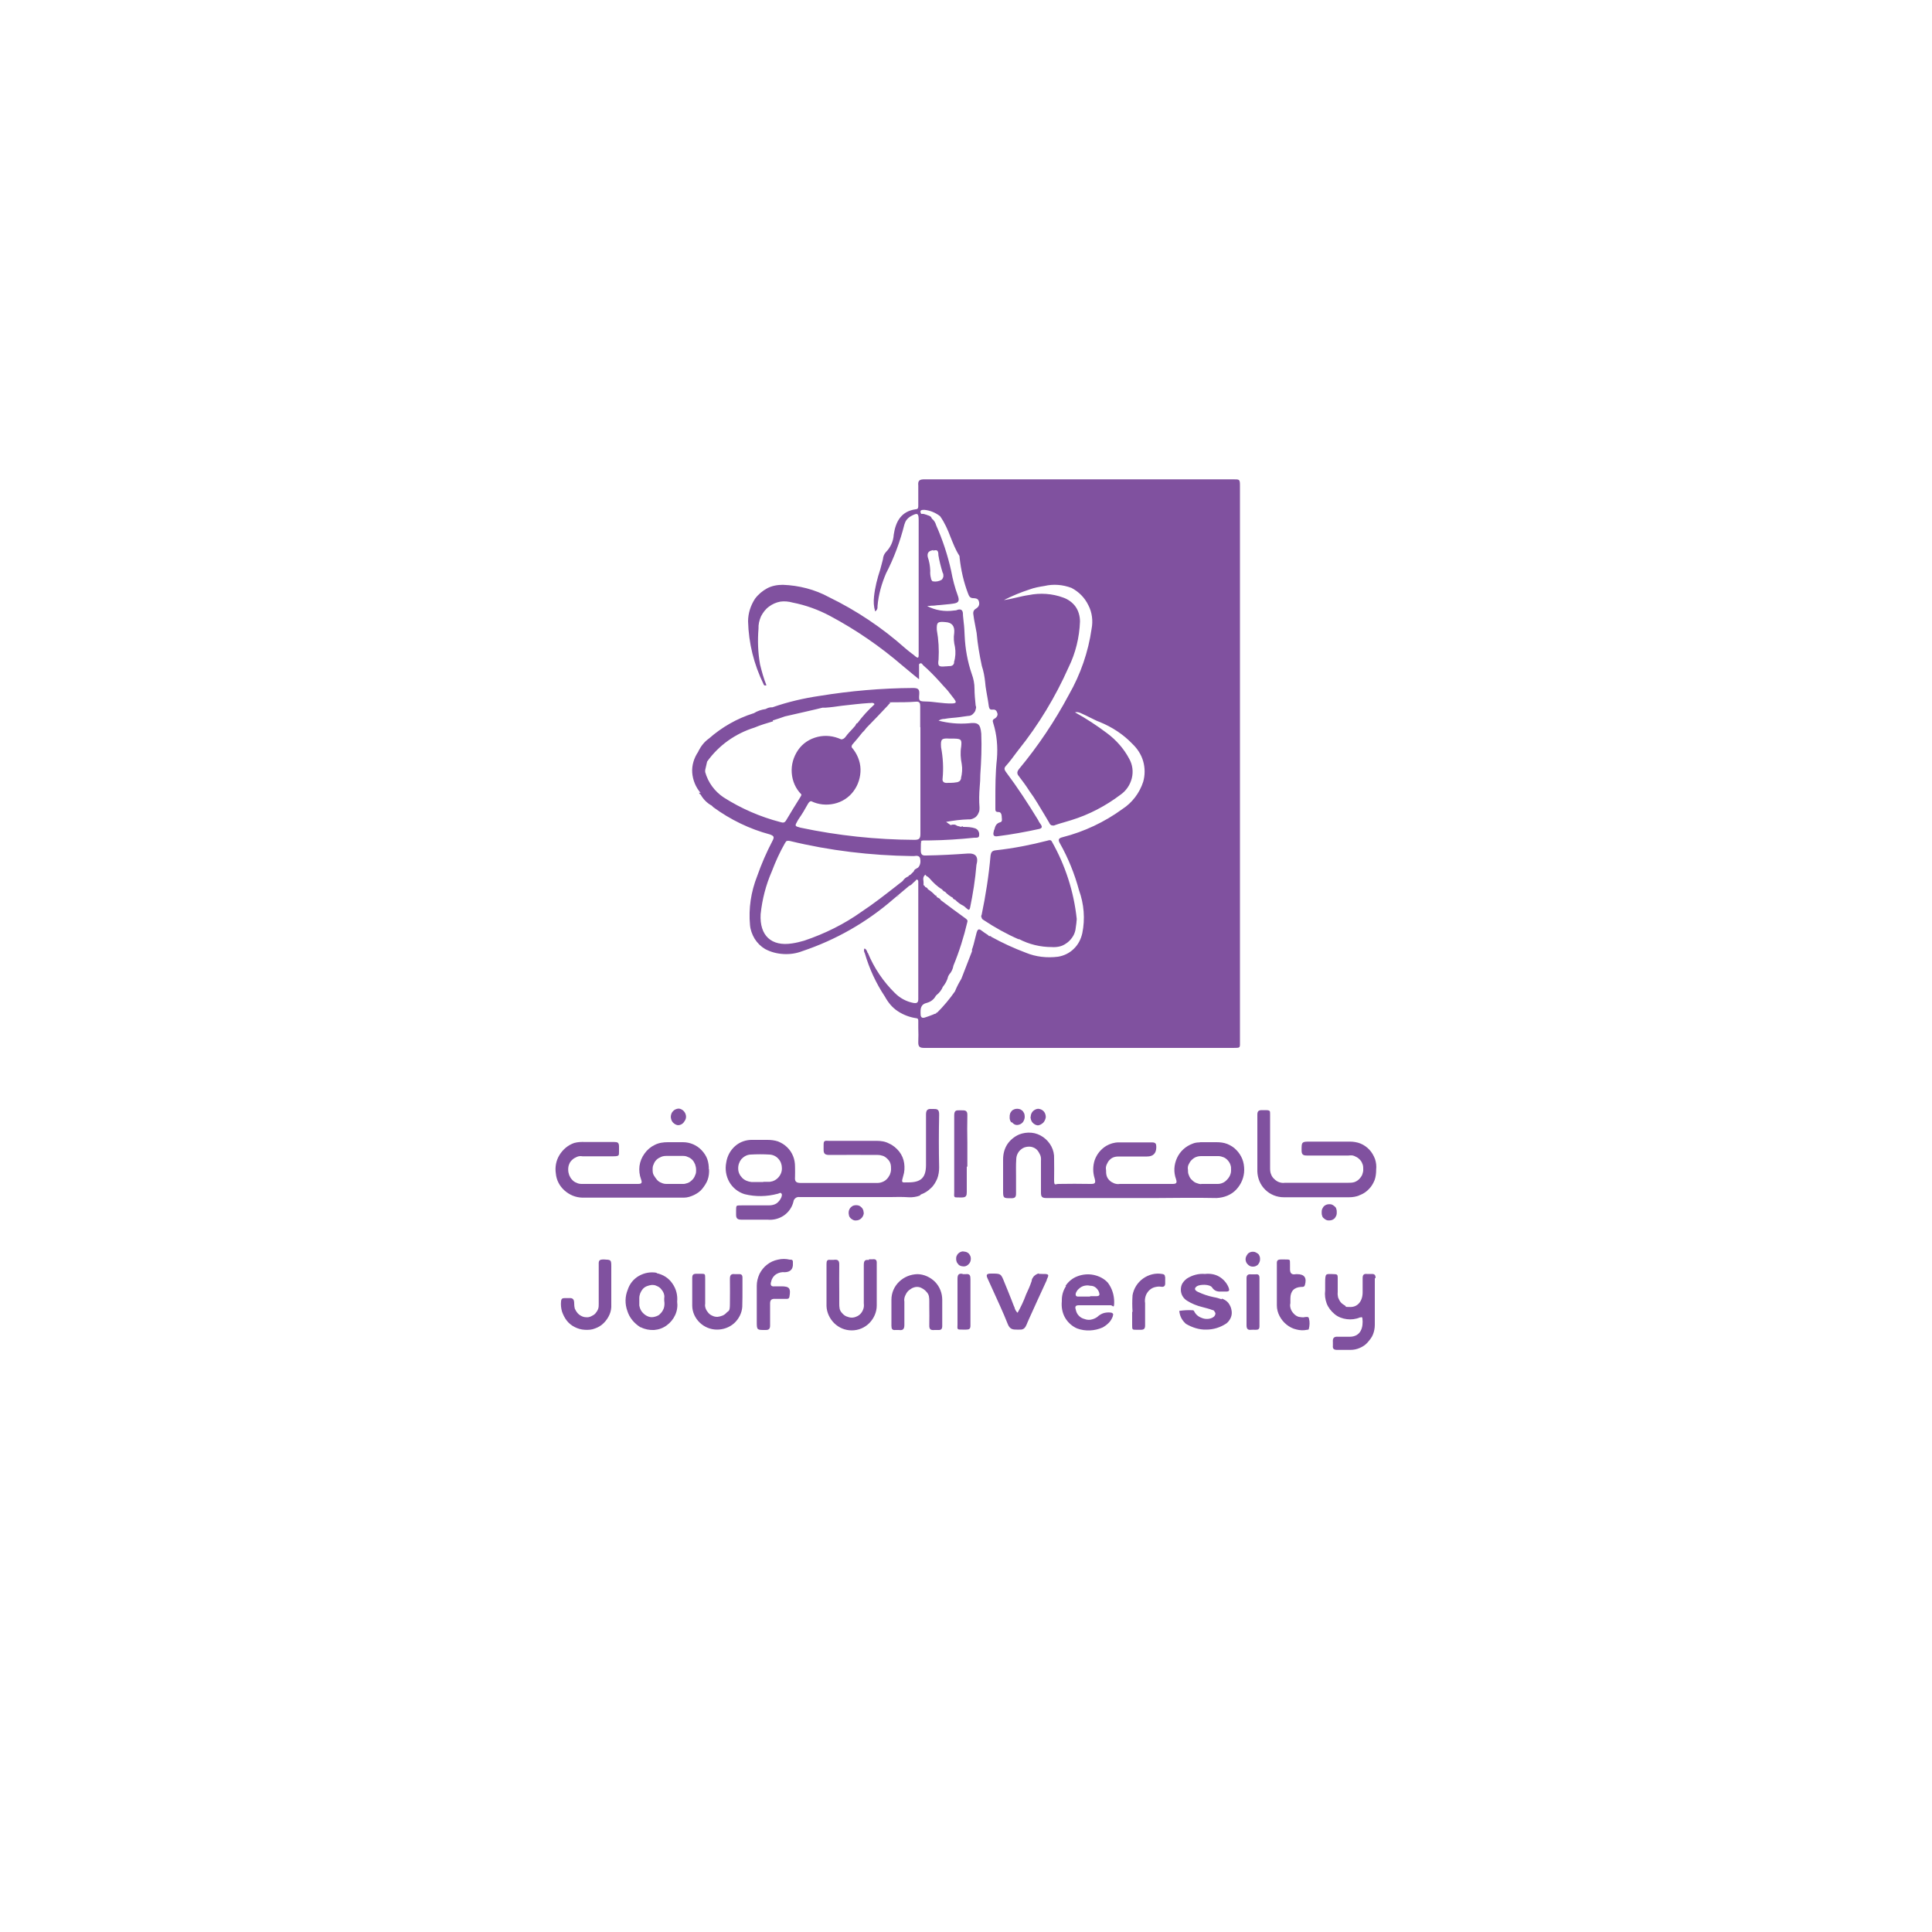 <?xml version="1.0" encoding="UTF-8"?>
<svg id="Layer_1" xmlns="http://www.w3.org/2000/svg" xmlns:xlink="http://www.w3.org/1999/xlink" version="1.1" viewBox="0 0 1000 1000">
  <!-- Generator: Adobe Illustrator 29.3.1, SVG Export Plug-In . SVG Version: 2.1.0 Build 151)  -->
  <defs>
    <style>
      .st0 {
        fill: #80519f;
        fill-rule: evenodd;
      }

      .st1 {
        fill: #ec1c24;
      }

      .st1, .st2 {
        display: none;
      }

      .st2 {
        fill: #808184;
      }
    </style>
  </defs>
  <g>
    <polygon class="st2" points="513.8 396 515.7 396 515.7 398.6 513.8 398.6 513.8 396 513.8 396"/>
    <polygon class="st2" points="509.6 396 511.5 396 511.5 398.6 509.6 398.6 509.6 396 509.6 396"/>
    <polygon class="st2" points="518 396 519.9 396 519.9 398.6 518 398.6 518 396 518 396"/>
    <polygon class="st2" points="522.2 396 524.1 396 524.1 398.6 522.2 398.6 522.2 396 522.2 396"/>
    <polygon class="st2" points="513.8 400.3 515.7 400.3 515.7 402.8 513.8 402.8 513.8 400.3 513.8 400.3"/>
    <polygon class="st2" points="509.6 400.3 511.5 400.3 511.5 402.8 509.6 402.8 509.6 400.3 509.6 400.3"/>
    <polygon class="st2" points="518 400.3 519.9 400.3 519.9 402.8 518 402.8 518 400.3 518 400.3"/>
    <polygon class="st2" points="522.2 400.3 524.1 400.3 524.1 402.8 522.2 402.8 522.2 400.3 522.2 400.3"/>
    <polygon class="st2" points="513.8 391.7 515.7 391.7 515.7 394.3 513.8 394.3 513.8 391.7 513.8 391.7"/>
    <polygon class="st1" points="509.6 387.5 511.5 387.5 511.5 394.3 509.6 394.3 509.6 387.5 509.6 387.5"/>
    <polygon class="st2" points="518 391.7 519.9 391.7 519.9 394.3 518 394.3 518 391.7 518 391.7"/>
    <polygon class="st2" points="513.8 387.5 515.7 387.5 515.7 390.1 513.8 390.1 513.8 387.5 513.8 387.5"/>
    <polygon class="st2" points="518 387.5 519.9 387.5 519.9 390.1 518 390.1 518 387.5 518 387.5"/>
    <polygon class="st1" points="513.8 382.2 515.7 382.2 515.7 385.8 513.8 385.8 513.8 382.2 513.8 382.2"/>
    <polygon class="st2" points="513.8 404.5 515.7 404.5 515.7 408.2 513.8 408.2 513.8 404.5 513.8 404.5"/>
    <polygon class="st2" points="509.6 404.5 511.5 404.5 511.5 408.7 509.6 408.7 509.6 404.5 509.6 404.5"/>
    <polygon class="st2" points="518 404.5 519.9 404.5 519.9 407.7 518 407.7 518 404.5 518 404.5"/>
    <polygon class="st1" points="505.4 396 507.3 396 507.3 409.5 505.4 409.5 505.4 396 505.4 396"/>
    <polygon class="st2" points="522.2 404.5 524.1 404.5 524.1 407.2 522.2 407.2 522.2 404.5 522.2 404.5"/>
    <path class="st1" d="M524.5,411.3c-.3.3-.6,0-.9.2,0,0,0-.2,0-.1-.3.3-.7.1-1.1-.1h0c0-.1-.2,0-.2,0h0s0-.1-.2,0v-.2h0c0,.4-.3.1-.4.2h0c-.2.1-.5,0-.8.1v-.2c0,.1,0,.2-.2.2,0-.1,0,.1-.2,0h0c0,.1,0-.1,0,.1h0c0,.1,0-.2,0-.1h0s-.2-.1-.2.1v-.2c-.4.1-.7.1-1.1.1h0c0-.1-.2,0-.2,0h0c0-.2,0,.1,0,0h-.2s0-.1-.2,0h0c0-.2,0,.1,0,0h0c0,.1-.2,0-.3.1h-.3v-.2c0,.2-.2.1,0,.3,0,0-.2-.1-.3,0v-.2h0v-.2h-.2c0,.2,0,.4-.2.4v-.2.3s0-.1-.2-.1h0q0,.1-.2,0h0c0-.1,0,0,0,0h0v.2h0c0-.1-.2,0-.2,0h0c0-.1-.3.1-.3.1,0,.1,0-.1,0-.1,0-.1-.3.2-.4,0h0c0,.1,0,0,0,0,0-.1,0,0,0,0h0c0,.1-.3.2-.4.1v.2h0v-.2c0,.1.2-.1.2,0,0-.1,0,.2,0,0,0,0,0,.1-.2,0h0c0-.1,0,0,0,0h0s0,.2,0,0h0c0-.1,0,.1,0,.1h0c0,.1,0-.1,0,.1,0-.1-.2,0-.2-.1,0,0,0,.1-.2.1h0c0-.2,0-.1,0-.1,0,0,0-.1-.2-.2v.2c0-.2-.2.1-.2,0v-.2c0-.2,0,.2-.2.1v.2c0-.1,0,.1,0-.1h0c-.2,0-.3.2-.5-.1h0c0,.2,0,0,0,.1h0c0,.1,0,.1,0-.1,0-.1,0,.3-.2.2h0c0-.1,0,0,0,0,0,0,0-.1,0-.3h0c0,.1,0,0,0,0,0,.1,0,.1,0,.1h0,0c0,.1,0,.2,0,.2,0-.1,0-.1,0-.1h0s0,.1,0,0h0s0-.1,0-.1v.2h0c0-.1,0-.1,0-.1h0c0,.2,0,.2,0,.3h0c0,0,0,0,0,0h0c0,0,0-.3,0-.1,0,0,0,.2,0,.3,0,0-.2.1-.3,0h0c-.2.1-.3.3-.5.1v-.2c0,.1-.1-.1,0,.1v.2c0,.1-.1.1-.2,0h-.1c0,.1-.1,0-.1,0,0,0,0,.2-.1.1h0s-.1.1-.2.1h-.1c0-.1,0,0,0,0l-.2-.2c-.1.3-.3.4-.5.4h0c-.1-.1,0,0,0,0v-.2c-.2,0-.2.1-.2.2s0-.1,0,0c0,0-.1,0-.1.1v-.2c-.1,0-.1.1-.1.1-.1-.1,0-.3-.1-.5h0c-.1-.1.1-.2,0-.2v.3c-.1.1,0,.3-.1.3,0-.1.1,0,0-.1s-.1.1-.1.1v.2h-.1c0,.3-.1.1-.1.2-.1-.1,0-.3-.1-.3v.3-.2c-.2-.1-.1.2-.2,0h0c0,.1-.1,0-.1,0,0,0-.1.2-.1,0,0,0-.1,0,0,.1s0-.1.1,0c-.1-.1-.1,0-.1.1h0c0-.1,0,0,0,0h0c0-.1,0,0,0,0-.1.1-.1-.2-.1-.1h0c0-.1-.1-.1-.1-.1v.3c0,.1-.1-.1-.1,0h0c0-.1-.1-.2-.2-.2v.2h-.1c0-.1,0,.1,0,.1l-.2-.2v-.2h0c0-.1-.1-.1-.1-.2h-.1c.2.3,0,.4.1.6-.1.1-.3-.4-.2-.1,0,0,.1.2.1.1-.1,0,0,.2-.1.2,0-.1-.1-.2-.1-.3,0,.1.1,0,.1,0-.1-.1-.1-.2-.1-.2,0,0-.1.1,0,.2,0,.1.1,0,.1.1-.1.1-.1-.1-.1.1h.1v.2h0c-.1-.1,0,0-.1.1h-.1c0-.2.1-.1,0-.3h-.1c0,.1,0,0,0,0,0,0-.2-.2-.2-.1h.1c0,.1-.1.3-.1.3-.1-.1-.1,0-.1-.1.1.1.2,0,.2-.1-.1-.1.1,0,0-.2-.1,0-.2-.1-.2-.2h0c0,.1.1.3.1.3-.1,0-.1.1-.1.2v-.2c-.1,0-.4.1-.4.1.1.1-.1.1.1.2.1,0,.2.1.2.2h-.1s-.1-.2-.1,0c0-.1-.1-.2-.2-.3,0,.1-.1-.1-.1,0v.3c-.3,0-.3.2-.3.2-.1,0-.2-.2-.2-.1,0,0,.2.1,0,.1h0s-.2,0-.1.2h-.1c0-.1,0,0,0,0h-.1c-.1-.1-.1,0-.1.1h.1c0,.1-.1.1-.1.2h-.1c-.1.1-.2.1-.1.1l-.2-.2h.2c.1.1.1,0,0,0h0c-.1.1-.1,0-.2-.1h0c0,.1,0-.1,0-.1h.1c-.1,0-.1-.1,0-.1.2.1,0-.2.2-.2v.3h.2c0-.1-.1-.2-.1-.3h.1s-.1-.1,0-.1l.4-.2h.1c-.1-.1.1-.1.2-.2.2,0,.2-.2.4-.1l.6-.4h0s.1.2.1.1c-.1-.1,0-.2,0-.2.1,0,.2-.1.3-.3h0c0-.1.2,0,.3,0h.1c0-.1.1-.1.1-.2h.3c.2-.3.5-.2.8-.5h0c.2-.2.6-.1.8-.3v.2c.1,0,.2-.1.1-.2.1,0,.2-.1.2,0,.1,0,.1-.1.1-.1h.4s.2.1.1-.1c.2.1.3-.2.5,0h0c.1-.1.3,0,.4-.2h0c0,.1,0,0,0,0,.2-.2.5,0,.7,0,.3-.2.7-.1,1.1-.2h0c0-.2.3.1.4-.1h0c0,0,.3.2.4,0h0c0,.1.2-.1.4,0h0c0,.2,0-.1.2.1h0c.3-.1.6-.2,1-.3.2.1,0,.4.2.2h0c0-.1,0,.2.2.1v-.2c0,.1.2.2.3.1h0c0-.1.3,0,.4-.2l2.1-.3c.7,0,1.4-.1,2.1,0,.1.1.3.2.4.1h0s0,.1,0,0h.8c0,.1,0,0,0,0h0c.7-.2,1.3.1,2,.1.2.1.4,0,.5,0,.5.2.9.4,1.5.3.3-.3.2.1,0,.2h-2.3Z"/>
    <path class="st1" d="M505.9,414c.1,0,.1-.1,0,0,.1-.1.1.1,0,0h0Z"/>
    <polygon class="st1" points="506.2 413.8 506.3 413.7 506.3 413.8 506.2 413.8 506.2 413.8"/>
    <polygon class="st1" points="512.6 412.1 512.6 412.2 512.6 412.1 512.6 412.1 512.6 412.1"/>
    <path class="st1" d="M515.6,411.9c0-.1,0,0,0,0h0Z"/>
    <polygon class="st1" points="517.1 411.5 517.1 411.5 517.1 411.4 517.1 411.5 517.1 411.5"/>
    <path class="st1" d="M418.5,386.8c.1.1.2.2.4.2.1.1.3.1.4.1.2,0,.3,0,.4-.1s.3-.1.4-.2.2-.2.2-.4c.1-.1.1-.3.1-.4,0-.3-.1-.6-.3-.8s-.5-.3-.8-.3-.6.1-.8.3-.3.5-.3.8,0,.3.1.4c0,.1,0,.2.2.4h0Z"/>
    <path class="st1" d="M421.4,386.8c.1.1.2.2.4.2.1.1.3.1.4.1.2,0,.3,0,.4-.1s.3-.1.4-.2.2-.2.2-.4c.1-.1.1-.3.1-.4,0-.3-.1-.6-.3-.8s-.5-.3-.8-.3-.6.1-.8.3-.3.5-.3.8,0,.3.1.4c0,.1,0,.2.2.4h0Z"/>
    <path class="st1" d="M387.8,397.9c-.1-.1-.2-.2-.3-.2-.1-.1-.3-.1-.4-.1-.3,0-.6.1-.8.3s-.3.5-.3.8,0,.3.1.4.1.2.2.3c.1.1.2.2.3.2.1.1.3.1.4.1.2,0,.3,0,.4-.1s.2-.1.3-.2c.1-.1.2-.2.2-.3.1-.1.1-.3.1-.4,0-.2,0-.3-.1-.4,0-.2,0-.3-.1-.4h0Z"/>
    <path class="st1" d="M390.9,397.9c-.1-.1-.2-.2-.3-.2-.1-.1-.3-.1-.4-.1-.3,0-.6.1-.8.3s-.3.5-.3.8,0,.3.1.4.1.2.2.3c.1.1.2.2.3.2.1.1.3.1.4.1.2,0,.3,0,.4-.1s.2-.1.3-.2c.1-.1.2-.2.2-.3.1-.1.1-.3.1-.4,0-.2,0-.3-.1-.4,0-.2,0-.3-.1-.4h0Z"/>
    <path class="st1" d="M414.4,391.7c-.2.3-.4.6-.7.9-.3.3-.6.5-1,.7s-.8.4-1.3.5c-.2-.3-.4-.6-.6-.9-.3-.3-.6-.6-.9-1-.3-.3-.7-.6-1-.9s-.7-.6-1-.8c.5-.1,1-.1,1.6-.2.6,0,1.2-.1,1.8-.1h1.1c.4,0,.7.1,1,.1.3.1.6.1.8.2.2.1.3.1.4.2,0,.6,0,.9-.2,1.3h0ZM400.8,394.3c-.2.3-.4.6-.7.8-.3.2-.6.4-1,.6-.4.1-.8.2-1.2.2s-.8-.1-1.2-.2c-.4-.1-.7-.3-1-.6-.3-.2-.5-.5-.6-.8-.2-.3-.2-.7-.2-1s.1-.7.2-1c.2-.3.4-.6.7-.8.3-.2.6-.4,1-.6.4-.1.8-.2,1.2-.2s.8.1,1.2.2c.4.1.7.3,1,.6.3.2.5.5.7.8s.2.7.2,1-.1.7-.3,1h0ZM430.8,383.4v10.5h-2.7v-10.5h-2.3v10.5h-3.6v-5.3h-2.3v5.3h-4.2c.6-.5.6-.7.9-1.3.3-.6.5-1.4.5-2.2s-.2-.9-.5-1.2c-.3-.3-.7-.6-1.2-.8-.5-.2-1.1-.3-1.8-.4-.7-.1-1.4-.1-2.1-.1s-1.1,0-1.7.1c-.6,0-1.1.1-1.7.2-.5.1-1,.2-1.5.3-.4.1-.8.2-1.1.3v2c.1.1.3.2.5.4.2.2.4.3.7.5.2.2.5.4.7.6.3.2.5.4.8.7.2.2.1,0,.3.3l.6.6h-6c0-.2,0-.3.1-.5v-.5c0-.7-.1-.9-.4-1.4-.3-.6-.6-1.1-1.1-1.5s-1-.8-1.6-1-1.3-.4-2-.4-1.4.1-2,.4c-.6.2-1.2.6-1.6,1-.5.4-.8.9-1.1,1.5-.3.6-.4,1.2-.4,1.8v.6h-3.2v-5.3h-2.3v5.3h-3.1c.1-.5.1-.6.1-1.1v-3.8h-2.3v3.2c0,.5,0,.9-.1,1.3,0,.4-.1.8-.3,1.3-.1.5-.3.9-.6,1.3-.2.4-.5.7-.8,1s-.7.5-1.1.7-.9.2-1.4.2-.5,0-.7-.1c-.2,0-.5-.1-.8-.2v1.8c.3.1.6.2,1,.3.4.1.7.1,1,.1.7,0,1.4-.1,2.1-.4.6-.3,1.2-.6,1.7-1.1s.6-.7.9-1c.3-.4.5-.8.7-1.2h10.1c.5.6,1.1,1,1.8,1.3.7.3,1.4.5,2.3.5s1.6-.2,2.3-.5c.7-.3,1.3-.8,1.8-1.3h30.1c.3,0,.5-.1.7-.3.2-.2.3-.4.3-.7v-11.8h-2.4,0Z"/>
    <path class="st1" d="M454.4,397.9c-.1-.1-.2-.2-.4-.2-.1-.1-.3-.1-.4-.1-.3,0-.6.1-.8.3s-.3.5-.3.8,0,.3.1.4.1.3.2.4.2.2.4.2c.1.1.3.1.4.1.2,0,.3,0,.4-.1s.3-.1.4-.2.2-.2.2-.4c.1-.1.1-.3.1-.4,0-.2,0-.3-.1-.4,0-.2-.1-.3-.2-.4h0Z"/>
    <path class="st1" d="M457.5,397.9c-.1-.1-.2-.2-.4-.2-.1-.1-.3-.1-.4-.1-.3,0-.6.1-.8.3s-.3.5-.3.8,0,.3.1.4.1.3.2.4.2.2.4.2c.1.1.3.1.4.1.2,0,.3,0,.4-.1s.3-.1.4-.2.2-.2.2-.4c.1-.1.1-.3.1-.4,0-.2,0-.3-.1-.4,0-.2-.1-.3-.2-.4h0Z"/>
    <path class="st1" d="M441.3,393.9c.3-2.6,1.6-3.6,3.8-3.7.5,0,.9.1,1.3.3.4.2.8.4,1.2.8.3.3.6.8.9,1.3.2.5.4.7.5,1.4h-7.7,0ZM491.5,383.4v10.5h-3.4c-.1-.6-.2-1.1-.4-1.6-.2-.5-.5-.9-.8-1.3s-.7-.8-1.2-1.1c-.5-.3-.9-.6-1.5-.8-.5-.2-1.1-.4-1.7-.5s-1.2-.2-1.8-.3h-1.9c-.6.1-1.2.2-1.8.3v2.3c.7-.2,1.2-.3,1.8-.4s1.2-.1,1.8,0c.6,0,1.2.1,1.8.3.6.1,1.2.4,1.7.7.5.3.9.7,1.3,1.1s.5.4.6,1.2h-12.3c0-.3-.1-.6-.2-1s-.2-.8-.4-1.2c-.2-.4-.4-.8-.8-1.2-.3-.4-.7-.7-1.2-1s-1.1-.5-1.8-.7c-.7-.2-1.5-.3-2.5-.3h-4.1c.3-.5.7-.9,1.1-1.2.6-.5,1.3-.7,2-1,.5-.1,1-.3,1.4-.3.5-.1,1-.1,1.4-.2.5,0,.9-.1,1.3-.1h1.1v-2.3h-1.2c-.4,0-.9,0-1.4.1-.5,0-1,.1-1.6.2-.5.1-1.1.2-1.6.4-.5.2-1.1.4-1.6.7-.5.3-1,.6-1.5,1s-.9.8-1.3,1.3-.8,1-1,1.7c-.1.5-.1.8-.1,1s.1.4.2.5c.1.2.3.3.5.4s.4.1.7.1h5.6c.7,0,1.2.1,1.7.2s.7.3,1.1.5.7.4.9.6c.2.2.4.5.6.7.1.3.3.5.3.8.1.3,0,.1.1.3h-15.3v-5.3h-2.1v5.3h-3.1c-.1-1-.3-1.5-.7-2.3-.4-.8-.8-1.4-1.4-1.9-.5-.5-1.2-.9-1.8-1.2-.7-.3-1.4-.4-2-.4s-1.4.1-2.1.4-1.3.7-1.9,1.2c-.6.6-1,1.2-1.4,2.1-.4.8-.6,1.6-.6,2.7-.4.2-.7.4-.9.6-.3.2-.7.7-.9,1-.2.3-.3.6-.4.9s-.1.7-.1,1.1c0,.6.1,1.3.4,2s.6,1.3,1.2,1.9l1.6-1.2c-.4-.4-.6-.9-.8-1.4-.2-.5-.3-.9-.3-1.4s0-.5.1-.7.2-.4.4-.6c.2-.2.4-.3.7-.4.3-.1.6-.2,1.1-.2h51.7c.3,0,.5-.1.7-.3.2-.2.3-.4.3-.7v-11.8h-2.3v.2h0Z"/>
    <polygon class="st1" points="498.3 383.4 498.3 396.2 496 396.2 496 383.4 498.3 383.4 498.3 383.4"/>
    <polygon class="st2" points="380.2 409 376.4 409 376.4 404 380.2 404 380.2 405 378 405 378 405.9 380.1 405.9 380.1 406.9 378 406.9 378 408 380.2 408 380.2 409"/>
    <polygon class="st2" points="385.1 409 381.2 409 381.2 404 382.8 404 382.8 407.8 385.1 407.8 385.1 409"/>
    <polygon class="st2" points="393.5 409 392 409 392 407.1 389.7 407.1 389.7 409 388.2 409 388.2 404 389.7 404 389.7 405.8 392 405.8 392 404 393.5 404 393.5 409"/>
    <path class="st2" d="M397.9,407.1l-.7-1.8-.7,1.8h1.4ZM400.3,409h-1.6l-.4-1h-2.2l-.4,1h-1.6l2.2-5h1.7l2.3,5h0Z"/>
    <polygon class="st2" points="406.2 409 404.4 409 402.4 406.7 402.4 409 400.9 409 400.9 404 402.4 404 402.4 406.2 404.3 404 405.9 404 404 406.4 406.2 409"/>
    <polygon class="st2" points="410.7 409 406.9 409 406.9 404 410.6 404 410.6 405 408.4 405 408.4 405.9 410.5 405.9 410.5 406.9 408.4 406.9 408.4 408 410.7 408 410.7 409"/>
    <polygon class="st2" points="415.5 409 411.7 409 411.7 404 415.4 404 415.4 405 413.2 405 413.2 405.9 415.3 405.9 415.3 406.9 413.2 406.9 413.2 408 415.5 408 415.5 409"/>
    <polygon class="st2" points="422.3 409 420.8 409 420.8 406.1 419.5 407.8 419.3 407.8 418 406.1 418 409 416.5 409 416.5 404 417.9 404 419.4 405.9 421 404 422.3 404 422.3 409"/>
    <polygon class="st2" points="425.8 404 428.5 404 428.5 404.6 426.5 404.6 426.5 406 428.5 406 428.5 406.7 426.5 406.7 426.5 409 425.8 409 425.8 404"/>
    <path class="st2" d="M431.7,404.6c-.6,0-1.1.2-1.4.5s-.6.8-.6,1.4.2,1,.6,1.4.8.5,1.4.5,1-.2,1.4-.6.6-.8.6-1.4-.2-1-.6-1.4c-.3-.2-.8-.4-1.4-.4h0ZM431.7,403.9c.8,0,1.4.2,2,.7.5.5.8,1.1.8,1.9s-.3,1.4-.8,1.9-1.2.7-2,.7-1.4-.2-1.9-.7-.8-1.1-.8-1.8.3-1.4.8-1.9c.5-.6,1.1-.8,1.9-.8h0Z"/>
    <path class="st2" d="M436.3,404.6h-.2v1.6h.3c.4,0,.6,0,.8-.1l.3-.3c.1-.1.1-.3.1-.4,0-.2,0-.3-.1-.4s-.2-.2-.4-.3c-.2-.1-.4-.1-.8-.1h0ZM435.4,409v-5h1.3c.5,0,.9.1,1.2.4.3.3.5.6.5,1s-.1.6-.2.8c-.1.2-.4.4-.6.5.2.1.3.3.5.4.2.2.4.5.7,1,.2.3.3.5.4.6l.3.4h-.9l-.2-.3h0c0-.1-.1-.3-.1-.3l-.2-.4-.2-.4c-.1-.2-.3-.4-.4-.5l-.3-.3c-.1-.1-.3-.1-.5-.1h-.2v2.2h-1.1,0Z"/>
    <path class="st2" d="M446.3,407.9v.8c-.5.3-1.1.4-1.8.4s-1-.1-1.4-.3c-.4-.2-.7-.5-.9-.9-.2-.4-.3-.8-.3-1.3s.3-1.4.8-1.9,1.2-.8,1.9-.8,1.1.1,1.8.4v.8c-.6-.3-1.2-.5-1.7-.5s-1.1.2-1.4.5-.6.8-.6,1.4.2,1,.6,1.4.9.5,1.4.5,1-.2,1.6-.5h0Z"/>
    <path class="st2" d="M449.7,404.6c-.6,0-1.1.2-1.4.5s-.6.8-.6,1.4.2,1,.6,1.4.8.5,1.4.5,1-.2,1.4-.6.6-.8.6-1.4-.2-1-.6-1.4c-.4-.2-.9-.4-1.4-.4h0ZM449.7,403.9c.8,0,1.4.2,2,.7.5.5.8,1.1.8,1.9s-.3,1.4-.8,1.9-1.2.7-2,.7-1.4-.2-1.9-.7-.8-1.1-.8-1.8.3-1.4.8-1.9c.4-.6,1.1-.8,1.9-.8h0Z"/>
    <polygon class="st2" points="457.3 404 458 404 458 409 457.4 409 454 405.1 454 409 453.3 409 453.3 404 453.9 404 457.3 407.9 457.3 404"/>
    <path class="st2" d="M460.3,406.9l-.6-.3c-.3-.2-.6-.4-.7-.6s-.2-.4-.2-.7.1-.7.4-1c.3-.2.6-.4,1.1-.4s.8.1,1.2.4v.8c-.4-.4-.8-.5-1.2-.5s-.4.1-.6.2-.2.2-.2.4.1.3.2.4.3.3.5.4l.6.3c.6.4.9.8.9,1.4s-.1.7-.4,1-.6.4-1.1.4-1-.2-1.4-.5v-.9c.4.5.8.7,1.4.7s.4-.1.6-.2.2-.3.2-.5-.2-.5-.7-.8h0Z"/>
    <polygon class="st2" points="462.1 404 466.3 404 466.3 404.6 464.5 404.6 464.5 409 463.8 409 463.8 404.6 462.1 404.6 462.1 404"/>
    <path class="st2" d="M467.9,404.6h-.2v1.6h.3c.4,0,.6,0,.8-.1l.3-.3c.1-.1.1-.3.1-.4,0-.2,0-.3-.1-.4s-.2-.2-.4-.3-.4-.1-.8-.1h0ZM467,409v-5h1.3c.5,0,.9.1,1.2.4.3.3.5.6.5,1s-.1.6-.2.8c-.1.2-.4.4-.6.5.2.1.3.3.5.4.2.2.4.5.7,1,.2.3.3.5.4.6l.3.4h-1.1l-.2-.3h0c0-.1-.1-.3-.1-.3l-.2-.4-.2-.4c-.1-.2-.3-.4-.4-.5l-.3-.3c-.1-.1-.3-.1-.5-.1h-.2v2.2h-.9,0Z"/>
    <path class="st2" d="M474.8,404h.7v2.9c0,.4,0,.7-.1.9-.1.2-.1.4-.2.5s-.2.2-.3.4c-.4.3-.9.5-1.6.5s-1.2-.2-1.6-.5c-.1-.1-.2-.2-.3-.4-.1-.1-.2-.3-.2-.5-.1-.2-.1-.5-.1-.9v-2.9h.7v2.9c0,.5.1.8.2,1s.3.3.5.4.5.2.8.2.8-.1,1.1-.3c.1-.1.2-.3.3-.4.1-.2.1-.4.1-.8v-3h0Z"/>
    <path class="st2" d="M480.9,407.9v.8c-.5.3-1.1.4-1.8.4s-1-.1-1.4-.3c-.4-.2-.7-.5-.9-.9-.2-.4-.3-.8-.3-1.3s.3-1.4.8-1.9,1.2-.8,1.9-.8,1.1.1,1.8.4v.8c-.6-.3-1.2-.5-1.7-.5s-1.1.2-1.4.5-.6.8-.6,1.4.2,1,.6,1.4.9.5,1.4.5,1-.2,1.6-.5h0Z"/>
    <polygon class="st2" points="481.3 404 485.6 404 485.6 404.6 483.8 404.6 483.8 409 483.1 409 483.1 404.6 481.3 404.6 481.3 404"/>
    <polygon class="st2" points="486.3 404 487 404 487 409 486.3 409 486.3 404"/>
    <path class="st2" d="M490.6,404.6c-.6,0-1.1.2-1.4.5s-.6.8-.6,1.4.2,1,.6,1.4.8.5,1.4.5,1-.2,1.4-.6.6-.8.6-1.4-.2-1-.6-1.4c-.3-.2-.8-.4-1.4-.4h0ZM490.6,403.9c.8,0,1.4.2,2,.7.5.5.8,1.1.8,1.9s-.3,1.4-.8,1.9-1.2.7-2,.7-1.4-.2-1.9-.7-.8-1.1-.8-1.8.3-1.4.8-1.9c.5-.6,1.1-.8,1.9-.8h0Z"/>
    <polygon class="st2" points="498.3 404 499 404 499 409 498.3 409 494.9 405.1 494.9 409 494.3 409 494.3 404 494.8 404 498.3 407.9 498.3 404"/>
  </g>
  <g id="Logo">
    <path id="Union" class="st0" d="M533.4,578c0,1,.3,2.2,1,3s1.7,1.4,2.8,1.5c1-.1,1.9-.6,2.8-1.4.7-.8,1.1-1.7,1.3-2.8,0-1.1-.3-2.2-1-3s-1.7-1.3-2.9-1.4c-1,0-2.1.6-2.8,1.3-.7.8-1.1,1.7-1.1,2.8h0ZM353.8,581.1c-.8.8-1.7,1.3-2.9,1.3-1-.1-1.9-.7-2.6-1.4-.7-.8-1-1.7-1.1-2.8,0-1,.3-2.2,1.1-3,.7-.8,1.7-1.3,2.9-1.4,1,0,2.1.6,2.8,1.4.7.8,1.1,1.8,1.1,2.9s-.6,2.1-1.3,2.9h0ZM476.2,618.8c-1.8.7-3.9,1-5.8.9-3.1-.2-6.3-.2-9.4-.1h-47.1c-.7-.1-1.5,0-2.1.5s-1,1-1.1,1.8c-.7,3-2.5,5.5-4.9,7.2-2.5,1.7-5.5,2.5-8.5,2.2h-13.5c-1.9,0-2.8-.5-2.8-2.5v-2.2c0-1.3,0-1.9.3-2.4.3-.3,1.1-.3,2.9-.3h13.8c1.4,0,2.8-.3,3.9-1,1.1-.8,1.9-1.8,2.5-3.1.2-.7.6-1.5,0-2.1s-.8-.1-1.3,0c-.2,0-.3.2-.6.2-5.6,1.5-11.5,1.6-17.1.2-3.3-1-6.2-3.3-7.9-6.3s-2.3-6.6-1.6-10.1c.5-3.3,2.1-6.3,4.6-8.5s5.7-3.3,9.1-3.2h7.6c1.8,0,3.7.2,5.5.8,1.7.7,3.3,1.6,4.7,3,1.4,1.3,2.4,2.9,3.1,4.6s1,3.6,1,5.4c.1,1.8,0,3.6,0,5.4-.2,2.3.5,3.1,3,3.1h39.4c.9,0,1.8-.1,2.8-.5s1.6-.8,2.3-1.5c.7-.7,1.1-1.4,1.6-2.3.3-.8.6-1.7.6-2.8s0-1.9-.3-2.9-.8-1.7-1.5-2.4c-.7-.7-1.5-1.3-2.3-1.6-.9-.3-1.8-.5-2.8-.5-8.3,0-16.6-.1-24.9,0-2.3,0-3.2-.5-3.1-3v-1.6c0-1.5,0-2.2.5-2.5.3-.3,1-.3,2.3-.2h24.6c2.3,0,4.5.3,6.5,1.4,2.1.9,3.8,2.4,5.2,4.1,1.4,1.8,2.3,3.9,2.6,6.1s.2,4.5-.5,6.6c-1,3.4-.8,3.4,1.5,3.3h1.1c6.6,0,9.2-2.4,9.2-9.1v-4.6h0v-21.3c0-2.1.5-3.2,2.9-3h1c1.6,0,3,0,2.9,3-.2,9.2-.2,18.2,0,27.3,0,1.9-.3,4-1,5.8-.8,1.8-1.8,3.6-3.3,4.9-1.4,1.4-3.1,2.5-5,3.2l-.5.3ZM395.1,611.7h3.4c1.7-.2,3.3-1,4.5-2.4s1.8-3.1,1.7-4.8c0-1.7-.6-3.4-1.8-4.7-1.1-1.3-2.8-2.1-4.5-2.2-3.3-.2-6.6-.2-10,0-1.8.1-3.4,1-4.7,2.4-1.1,1.4-1.7,3.2-1.6,5,0,1.7.8,3.4,2.1,4.7,1.3,1.3,3,1.9,4.7,2.1h6.2ZM621,591.2h8.6c1.9,0,3.8.2,5.6.9,1.7.7,3.4,1.7,4.7,3.1,1.4,1.4,2.4,3,3.1,4.7s1,3.7,1,5.6c0,3.8-1.5,7.4-4.1,10.2-2.6,2.8-6.3,4.2-10.2,4.4-10.2-.2-20.5-.1-30.7,0h-57.4c-2.3,0-2.8-.7-2.8-2.8v-13.5h0v-3c.1-1.1,0-2.4-.6-3.4-.5-1-1.1-2.1-2.1-2.8-1-.7-2.2-1.1-3.3-1.1s-2.4.2-3.4.8-1.9,1.4-2.5,2.5c-.6,1-.9,2.2-.9,3.4-.2,2.8-.1,5.5-.1,8.4h0v4.5h0v4.7c0,1.7-.5,2.4-2.3,2.4h-.2c-2.1,0-3.1,0-3.6-.5-.6-.5-.6-1.5-.6-3.6v-15.9c0-2.8.6-5.4,2.1-7.8,1.5-2.3,3.7-4.1,6.2-5.2,2.1-.8,4.2-1.1,6.4-.9s4.2,1,6.1,2.3c1.8,1.3,3.2,2.9,4.2,4.8,1,1.9,1.5,4.1,1.4,6.3.1,3.6,0,7.2,0,10.8s.5,2.3,2.3,2.3c5.5-.1,11-.1,16.5,0,2.2,0,2.9-.2,2.2-2.8-1-3.1-1-6.4,0-9.5,1.1-3.1,3.2-5.7,6-7.4,1.9-1.1,4.1-1.8,6.4-1.8h17.3c1.9,0,2.2.8,2.2,2.4h0q0,4.9-4.8,4.9h-14.1c-.9,0-1.9,0-2.9.3s-1.7.8-2.4,1.5c-.7.7-1.1,1.5-1.5,2.4s-.5,1.8-.3,2.9c0,.9,0,1.9.3,2.9s.8,1.7,1.5,2.4,1.5,1.1,2.4,1.5c.9.3,1.8.5,2.9.3h27.3c2.1,0,2.4-.6,1.8-2.5-1.3-3.6-1.1-7.4.5-10.9s4.5-6.1,8-7.4c1.1-.5,2.4-.7,3.7-.7h.2ZM621.7,612.8h8.6c1.8,0,3.6-.8,4.8-2.2,1.3-1.3,2.1-3,2.1-4.8s0-1.8-.3-2.8-.8-1.7-1.4-2.4-1.4-1.3-2.2-1.6c-.8-.3-1.7-.6-2.6-.6h-8.9c-.9,0-1.8.1-2.8.5-.8.3-1.6.9-2.3,1.6s-1.1,1.5-1.5,2.3-.5,1.8-.3,2.8c0,.9,0,1.8.5,2.8.3.9.8,1.7,1.5,2.3.7.7,1.4,1.3,2.3,1.6.8.3,1.7.6,2.6.6h0ZM366.9,605.3c0-1.8-.2-3.6-.8-5.3s-1.6-3.2-2.9-4.6-2.8-2.4-4.4-3.1c-1.6-.7-3.4-1.1-5.3-1.1h-7.8c-2.3,0-4.7.3-6.8,1.4-2.1,1-3.9,2.5-5.3,4.5-1.4,1.9-2.3,4.1-2.6,6.4s0,4.7.8,6.9c.7,1.9.3,2.4-1.6,2.4h-29c-.9,0-1.9-.1-2.8-.6-.9-.3-1.7-.9-2.3-1.6-.7-.7-1.1-1.5-1.5-2.4-.3-.9-.5-1.8-.5-2.8s.1-1.9.5-2.8c.3-.9.9-1.7,1.6-2.3.7-.7,1.5-1.1,2.4-1.5s1.8-.5,2.9-.3h13.8c1.5,0,.7,0,1,0h0c2.3,0,3.3,0,3.8-.5.3-.3.3-.9.3-2.1h0v-2.4c0-2.1-.7-2.4-2.5-2.4h-15.1c-1.8-.1-3.8,0-5.6.5-3.2,1.1-5.8,3.3-7.6,6.2s-2.4,6.3-1.9,9.6c.3,3.4,1.9,6.5,4.5,8.8s5.7,3.6,9.2,3.7h52.6c1.8,0,3.6-.6,5.3-1.4,1.6-.8,3.1-1.8,4.2-3.2,1.1-1.4,2.2-3,2.8-4.7s.8-3.6.7-5.4h-.1ZM353.2,612.8h-8.1c-.9,0-1.8-.1-2.8-.6-.9-.3-1.7-.9-2.3-1.6s-1.1-1.5-1.6-2.3-.6-1.8-.6-2.8,0-1.9.5-2.8c.3-.9.8-1.7,1.5-2.4s1.5-1.1,2.4-1.5,1.8-.5,2.8-.5h8.1c.9,0,1.9,0,2.8.5.9.3,1.7.8,2.4,1.5.7.7,1.1,1.5,1.5,2.4.3.9.5,1.8.5,2.8s0,1.9-.5,2.8c-.3.9-.8,1.7-1.5,2.4s-1.5,1.3-2.3,1.6c-.9.3-1.8.6-2.8.5h0ZM703.7,618.7c-1.7.7-3.6,1-5.4,1h-33.8c-3.6,0-7.1-1.4-9.6-3.9-2.6-2.5-4-6-4.1-9.5v-29.4c0-1.8.7-2.3,2.4-2.3h1c1.8,0,2.6,0,3,.5.2.3.2.8.2,1.8h0v22.2h0v5.7c0,1,.1,2.1.5,3,.3.9.9,1.8,1.7,2.5.7.7,1.6,1.3,2.5,1.6s1.9.5,3,.3h32.8c1,0,1.9,0,3-.3.9-.3,1.8-.8,2.5-1.5.7-.7,1.3-1.5,1.7-2.4.3-.9.6-1.9.5-2.9,0-1,0-1.9-.5-2.9-.3-.9-.9-1.7-1.7-2.4-.7-.7-1.6-1.1-2.5-1.5s-1.9-.3-3-.2h-21.3c-1.9,0-2.9-.3-2.9-2.6v-.3h0c0-2.1,0-3.2.6-3.7.6-.6,1.6-.6,3.9-.6h20.5c1.8,0,3.8.3,5.5,1s3.3,1.8,4.6,3.2c1.3,1.4,2.2,3,2.9,4.8.6,1.8.8,3.7.6,5.5,0,1.8-.2,3.7-.8,5.4-.7,1.7-1.6,3.3-2.9,4.6-1.3,1.4-2.8,2.4-4.5,3.1h-.3ZM712,661.5c0-1.5-.5-2.2-2.1-2.1h-2.4c-1.7-.2-2.2.6-2.2,2.2v7.3c0,4.5-2.5,7.6-6.3,7.6s-1.8-.2-2.8-.7c-.8-.5-1.6-1-2.2-1.7s-1-1.6-1.4-2.5c-.2-.9-.3-1.8-.2-2.8v-7.6c0-1.3-.3-1.7-1.7-1.7h-.1c-2.4-.1-3.6-.2-4.1.3s-.6,1.7-.6,4.1h0v4c-.3,2.3,0,4.7.8,6.8s2.3,4,4.1,5.5c1.8,1.5,4,2.3,6.3,2.6s4.7,0,6.8-.9h.3c.5-.2.9-.3,1,.6.5,4.5-.8,9.3-6.5,9.4h-6c-2.2-.2-3,.6-2.8,2.8v1.8c-.2,1.7.6,2.2,2.2,2.2h6.8c1.7,0,3.3-.3,4.9-1,1.6-.7,3-1.6,4.1-2.9s2.2-2.6,2.8-4.2.9-3.2.9-4.9v-7.7h0v-10.3h0v-6l.2-.2ZM449.9,651.8h1.8c1.7-.2,2.2.5,2.1,2.2v7.9h0v13.8c0,3.4-1.4,6.6-3.8,9.1-2.4,2.4-5.6,3.8-9.1,3.8s-6.6-1.3-9.1-3.7c-2.4-2.4-3.9-5.6-4-8.9v-13.2h0v-8.6c0-1.5.3-2.3,1.9-2.1h1.8c2.2-.3,3,.3,2.9,2.8-.1,4.6,0,9.3,0,13.9h0v5.8c0,.9,0,1.8.2,2.8.2.9.7,1.7,1.4,2.4.6.7,1.4,1.3,2.2,1.6.8.3,1.7.6,2.6.6s1.8-.2,2.6-.6c.8-.3,1.6-.9,2.2-1.6.6-.7,1-1.5,1.3-2.4s.3-1.8.2-2.8v-6.6h0v-13.3c0-2.2.7-2.8,2.6-2.5v-.2ZM632.3,672.5c-1.4-.5-2.8-.9-4.1-1.1-2.9-.6-5.6-1.5-8.3-2.8-1.4-.7-2.1-1.7-.3-2.9,1.7-1,6.6-1,7.7.6,1.5,2.3,3.4,2.3,5.4,2.2h1.6c2.2.1,2.2-.7,1.5-2.4-1-2.3-2.8-4.2-4.9-5.4s-4.7-1.6-7.2-1.3c-3.3-.3-6.6.6-9.4,2.4-.9.7-1.7,1.5-2.3,2.5s-.8,2.2-.8,3.3.3,2.3.9,3.3,1.4,1.8,2.4,2.4c2.4,1.5,4.9,2.5,7.7,3.2,1.8.5,3.7.9,5.4,1.6.5,0,.8.3,1,.7.2.3.5.7.5,1.1s-.2.9-.5,1.3c-.2.3-.7.6-1,.8-1.6.8-3.4.9-5.2.3s-3.2-1.6-4.1-3.2h0c-.2-.5-.3-.7-.8-.9-2.4-.2-4.8,0-7.1.3.2,2.3,1.1,4.4,2.8,6.1l.6.6c3.2,1.9,6.9,3.1,10.5,3,3.8,0,7.3-1.1,10.5-3.2,1-.8,1.8-1.9,2.3-3.1.5-1.3.6-2.5.3-3.9-.2-1.3-.8-2.5-1.6-3.6-.8-1-1.9-1.7-3.2-2.2h-.2ZM551.5,665.6c1.5-2.3,3.7-4.1,6.2-5,2.6-1,5.5-1.3,8.4-.7,2.8.6,5.4,1.9,7.3,4,2.2,2.9,3.3,6.4,3.3,10.1s-.7,1.6-1.8,1.6h-16.5c-1.7,0-2.1.7-1.6,2.2.2,1.1.7,2.3,1.5,3.1.8.9,1.8,1.5,3,1.8,1.3.5,2.6.6,4,.2s2.5-1,3.4-1.9c.9-.7,2.1-1.3,3.2-1.5s2.4-.3,3.6,0c.9.5.7,1,.5,1.6h0v.2c-.5,1.3-1.1,2.4-2.1,3.4s-2.1,1.8-3.2,2.4c-4.1,1.8-8.9,2.1-13.2.5-2.6-1.1-4.9-3.2-6.3-5.7s-1.9-5.5-1.6-8.4c-.1-2.8.6-5.4,2.1-7.7v-.2ZM564.3,670.9h3.2c1.6,0,1.8-.7,1.4-1.9-.3-1-.9-1.8-1.7-2.5-.8-.7-1.8-1-2.9-1-1.3-.3-2.5-.2-3.7.2s-2.2,1.3-3,2.2c0,0,0,.1-.1.2-.5.7-.9,1.5-.7,2.3.3.8,1,.7,1.7.7h5.7ZM339.9,658.8c-3.1-.6-6.4,0-9.2,1.6s-4.8,4.1-5.8,7.2c-1.4,3.4-1.5,7.3-.2,10.9,1.1,3.6,3.6,6.5,6.8,8.5h.2c2.2,1.1,4.5,1.5,6.9,1.4,2.4-.2,4.6-1,6.5-2.4,1.9-1.4,3.4-3.2,4.4-5.4s1.3-4.6,1-6.9c.3-3.3-.5-6.6-2.5-9.4-1.9-2.8-4.8-4.6-8.1-5.3v-.2ZM341.4,680.4c-.9.7-2.1,1.1-3.2,1.3s-2.3,0-3.4-.6c-1-.5-1.9-1.3-2.6-2.2s-1.1-2.1-1.3-3.2v-3.8c0-1.7.7-3.4,1.8-4.7s2.9-1.9,4.6-2.1c.9,0,1.7,0,2.6.5.8.3,1.6.8,2.2,1.5s1.1,1.4,1.4,2.2c.3.8.5,1.7.3,2.6v1.3c.2,1.3.2,2.6-.2,3.9-.5,1.3-1.1,2.3-2.2,3.2h0ZM487.7,672.8v13.5c0,1.5-.5,2.2-2.1,2.1h-1.8c-2.1.2-2.9-.3-2.8-2.6.1-3.2,0-6.4,0-9.6v-2.5c0-.9,0-1.8-.2-2.8-.2-.9-.7-1.7-1.4-2.4-.6-.7-1.4-1.3-2.2-1.7-.8-.5-1.7-.7-2.6-.7s-1.8.3-2.6.7c-.8.5-1.6,1-2.2,1.7s-1,1.5-1.4,2.4c-.3.9-.5,1.8-.3,2.8v12.1c0,2.2-.8,2.9-2.8,2.6h-1.8c-1.7.2-2.1-.6-2.1-2.2v-6.5h0v-7c0-3.6,1.5-6.9,4-9.3s5.8-3.8,9.4-3.9c3.4,0,6.8,1.6,9.2,4,2.4,2.5,3.7,5.8,3.7,9.3h0ZM382.6,659.5h-2.2c-2.1-.3-2.6.6-2.6,2.5.1,4.4,0,8.7,0,12.9s-.7,3.4-1.8,4.6c-1.1,1.3-2.9,1.9-4.6,2.1-.9,0-1.7-.1-2.5-.5-.8-.3-1.6-.8-2.2-1.5s-1.1-1.4-1.4-2.2c-.3-.8-.5-1.7-.3-2.6v-7.4h0v-5.3h0c0-1.5,0-2.2-.3-2.5s-.9-.3-2.1-.3h-2.1c-1.7,0-2.2.5-2.2,2.2v5h0v4.8h0v4.5c0,3.3,1.5,6.5,3.9,8.8,2.4,2.3,5.6,3.6,8.9,3.6s6.4-1.1,8.9-3.3c2.4-2.2,4-5.3,4.2-8.5.1-3.2.1-6.3.1-9.5h0v-5.6c0-1.4-.6-1.9-1.9-1.8h.1ZM537.6,659.4c.7-.1,1.3,0,1.9,0h.8c1.3,0,1.9.1,2.2.5.2.3,0,1-.7,2.4v.3c-3.1,6.6-6.1,13.3-9.1,19.9l-1.1,2.5c0,.1,0,.2-.1.3-.7,1.6-1.4,3.1-3.8,2.9h-1.4c-1.8,0-3.6,0-4.7-2.9-2.4-6.1-5.2-12-7.9-18h0c-.8-1.8-1.7-3.7-2.5-5.5-.9-1.9-.6-2.6,1.7-2.6h.5c4.6,0,4.7,0,6.5,4.6,1.3,3,2.4,6,3.6,8.9h0c.6,1.4,1,2.8,1.6,4,.2,1,.8,2.1,1.6,2.8,1.7-3,3.2-6.2,4.4-9.5,1.1-2.3,2.1-4.6,2.9-7,0-.7.3-1.3.7-1.8.3-.6.8-1,1.4-1.4s1.1-.6,1.7-.7v.2ZM316.4,655.9c0-1.9,0-2.9-.5-3.4-.5-.5-1.4-.5-3.2-.6h-.3c-2.1,0-2.6.5-2.5,2.5v20.5c0,.9,0,1.7-.3,2.6-.3.8-.8,1.6-1.4,2.3s-1.4,1.1-2.2,1.5-1.7.6-2.5.5c-.9,0-1.7-.2-2.5-.6s-1.5-.9-2.1-1.6c-.6-.7-1-1.4-1.4-2.3-.2-.8-.3-1.7-.3-2.6,0-2.1-.6-3-2.8-2.8h-2.2c-1.1,0-1.7.3-1.8,1.7-.2,1.7,0,3.6.5,5.3.6,1.7,1.4,3.3,2.5,4.7,1.1,1.4,2.5,2.5,4.1,3.3,1.6.8,3.3,1.3,5.2,1.4,1.8.1,3.6,0,5.3-.7,1.7-.6,3.2-1.5,4.5-2.8,1.3-1.3,2.3-2.8,3-4.4.7-1.6,1-3.4.9-5.2v-6.6h0v-12.8h.1ZM409.3,652c.7,0,1.1.3,1.1,1.1h0v.8c.2,3-1.3,4.5-4.2,4.6-1.5-.2-3.1.2-4.4,1-1.3.8-2.3,2.2-2.6,3.7-.6,1.7-.3,2.9,1.8,2.6h3.4c4.2,0,5,1,4.2,5.4-.2,1.1-.9,1.1-1.7,1.1h-5.4c-2.4-.2-3,.7-2.9,2.9v10.8c0,1.8-.6,2.4-2.3,2.4h-.2c-2.2,0-3.2,0-3.8-.5-.6-.6-.6-1.6-.6-3.9v-11.9h0v-6.6c0-2.1.5-4.1,1.4-6.1.9-1.8,2.3-3.6,3.9-4.8,1.6-1.3,3.6-2.2,5.6-2.6,2.1-.5,4.1-.5,6.2,0h.3ZM675.2,681.8c-1,.1-1.9,0-3-.2-.9-.3-1.8-.8-2.5-1.6-.7-.7-1.3-1.6-1.6-2.5-.3-.9-.5-1.9-.2-3v-2.4c0-3.8,1.9-5.8,5.6-6h.3c.7,0,1.3,0,1.6-.9,1.1-3.8-.2-5.7-4-5.7h-.6c-2.4.5-3.2-.6-3.1-3v-2.1h0c0-1.3,0-1.8-.2-2.2-.3-.3-1-.3-2.6-.3h-1.9c-1.7,0-2.2.6-2.1,2.2v10.5h0v3.7h0v7.4c0,1.9.5,3.8,1.4,5.5s2.1,3.2,3.6,4.4,3.2,2.1,5,2.5c1.8.5,3.8.6,5.6.2h.1c.3,0,.8-.1.8-.3.5-1.8.6-3.8.1-5.6-.2-.9-1-.8-1.8-.7h-.8.3ZM500.4,603.7v13.3c0,1.8-.3,2.8-2.5,2.8h-1.5c-1.4,0-2.1,0-2.3-.3-.3-.3-.3-1-.2-2.3v-39.9c0-2.8,1.3-2.6,2.8-2.6h.9c1.7,0,3.2-.1,3.1,2.5-.1,4.8-.1,9.5,0,14.3v12.4h-.2ZM603,660.9c0-1-.5-1.4-1.5-1.5-3.4-.6-7,.3-9.9,2.4s-4.8,5.2-5.4,8.6c-.2,2.9-.2,5.7,0,8.6h-.2v6.8h0c0,1.3,0,1.8.3,2.2.3.3,1,.3,2.5.3h1.6c1.8,0,2.3-.6,2.3-2.3v-4.9h0v-6.6c-.2-1.1-.1-2.3.2-3.4.3-1.1.9-2.1,1.7-3,.8-.8,1.8-1.5,2.9-1.8,1.1-.3,2.3-.5,3.4-.3,1.7.3,2.3-.5,2.2-2.1v-3h-.2ZM498.2,659.5h1.6c2.2-.3,2.5.7,2.5,2.6v8.4h0v6.9h0v8.7c0,1.7-.6,2.1-2.2,2.1h-1.9c-1.4,0-2.1,0-2.4-.3-.3-.3-.3-1-.2-2.3h0v-11.3h0v-12.3c0-2.1.5-3.1,2.8-2.6v.2ZM651.9,661.5c0-1.6-.6-2.1-2.1-1.9h-2.2c-1.8-.2-2.5.5-2.4,2.4v23.9c0,1.9.6,2.6,2.4,2.4.7,0,1.5-.1,2.2,0,1.5,0,2.1-.3,2.1-1.9v-24.8h0ZM523.5,581c-.7-.8-1-1.8-.9-2.9,0-.6,0-1,.2-1.6.1-.5.5-1,.8-1.4s.8-.7,1.3-.9c.5-.2,1-.3,1.6-.3s1,.1,1.6.3c.5.2.9.6,1.3.9.3.5.6.9.8,1.4.1.5.2,1,.2,1.6,0,1-.5,2.2-1.1,2.9s-1.8,1.3-2.9,1.3-1.9-.6-2.6-1.4h-.2ZM447,627.6c0-.8-.2-1.5-.7-2.2-.5-.6-1-1.1-1.8-1.4-.7-.2-1.5-.3-2.3-.1-.8.1-1.4.6-1.9,1.1s-.9,1.3-1,2.1c-.1.8,0,1.5.2,2.3.3.7.8,1.3,1.5,1.7.7.5,1.4.7,2.2.6,1,0,2.1-.5,2.8-1.3s1.1-1.7,1.1-2.8h0ZM691.7,625.9c.2.5.2,1,.2,1.6s0,1-.2,1.6c-.2.5-.5.9-.8,1.4-.3.3-.8.7-1.3.9s-1,.3-1.6.3-1,0-1.6-.3c-.5-.2-.9-.6-1.3-.9s-.7-.8-.8-1.4c-.2-.5-.2-1-.2-1.6s0-1,.2-1.6c.2-.5.5-.9.8-1.4.3-.3.8-.7,1.3-.9s1-.3,1.6-.3,1,0,1.6.3c.5.2.9.6,1.3.9s.7.8.8,1.4ZM498.7,647.7c-.5,0-1,.1-1.5.3-.5.2-.9.5-1.3.9-.3.3-.6.8-.8,1.3-.2.5-.2,1-.2,1.5s.1,1,.3,1.5.6.9.9,1.3.8.6,1.3.8c.5.1,1,.2,1.5.2,1,0,1.9-.5,2.6-1.3.7-.7,1-1.7,1-2.8s-.5-1.9-1.1-2.6c-.7-.7-1.7-1-2.8-1h0ZM645.8,649c.7-.7,1.6-1.1,2.6-1.1s1,.1,1.5.3c.5.2.9.5,1.3.8s.6.8.8,1.3c.2.5.2.9.2,1.5s-.1,1-.3,1.5-.5.9-.8,1.3c-.3.3-.8.6-1.3.8s-.9.2-1.5.2c-1,0-1.9-.5-2.6-1.3-.7-.7-1-1.7-1-2.6s.5-1.9,1.1-2.6h0Z"/>
    <path id="Union_2" class="st0" d="M363,410.9l-.3-.4c-2.6-3-4.1-6.7-4.4-10.5s.9-7.7,3.1-10.9h0c0-.1.1-.3.1-.3,1.3-2.6,3.1-4.9,5.4-6.5,6.7-5.9,14.5-10.4,23.1-13.1h.1c1.9-1.2,4-1.9,6.2-2.2h0c.9-.5,1.9-.9,3-.9h.5c8-2.8,16.2-4.7,24.4-5.9,15.9-2.6,32.1-4,48.3-4.1,2.7,0,3.5.6,3.3,3.3-.3,3.6,0,3.6,3.6,3.7,1.9,0,3.9.3,5.8.5,2.6.3,5.3.6,7.8.5,2.4-.1,1.8-1,.9-2.3-1-1.3-2.1-2.7-3.1-4-.4-.5-.8-1-1.3-1.5-1-1-1.9-2.1-2.8-3.1-2.8-3.1-5.8-6.2-8.9-8.9,0,0-.3-.3-.3-.4-.4-.4-.6-.8-1.3-.5s-.5.8-.5,1.3v6.9c-.9-.8-1.8-1.4-2.6-2.1-2.1-1.7-4-3.3-5.9-4.9-11.6-10-24.1-18.6-37.6-25.8-6-3.2-12.6-5.6-19.3-6.9-2.1-.6-4.4-.8-6.4-.5-2.2.4-4.2,1.3-5.9,2.6-1.8,1.3-3.1,3.1-4.1,5-.9,2.1-1.4,4.2-1.3,6.4-.5,6.2-.3,12.3.8,18.5.9,3.7,1.9,7.3,3.3,10.8-1.2.4-1.4-.3-1.5-.6h0c-5-10.3-7.7-21.2-8-32.5,0-4.1,1.3-8.2,3.6-11.7,1.7-2.3,3.9-4.1,6.3-5.4s5.3-1.8,8.1-1.8c8.3.3,16.6,2.4,23.9,6.4,14.2,6.9,27.5,15.8,39.3,26.3,1,.9,2.2,1.8,3.2,2.6.9.6,1.7,1.3,2.4,1.9,1,.8,1.5.6,1.5-.6v-70c0-3.7-.6-4-3.9-2.2-.9.5-1.5,1-2.2,1.8s-1,1.7-1.3,2.6c-2.2,8.7-5.3,17.2-9.5,25.3-2.3,5.4-3.9,11-4.4,16.9v.6c0,.8-.3,1.5-1.2,2.2-.8-2.6-.9-5.1-.6-7.8.5-4.7,1.7-9.4,3.2-13.9.5-1.7.9-3.5,1.4-5.3.1-1.4.6-2.7,1.5-3.7,2.4-2.4,3.9-5.6,4.1-9.1,1-6.8,3.9-12.1,11.4-13.1,1.3-.1,1.3-.9,1.3-1.9v-10.4c-.3-2.7.8-3.2,3.2-3.2h159.7c1.8,0,2.7,0,3.1.4.5.5.5,1.4.5,3.2v286.8c0,2.1.1,3-.3,3.5-.4.4-1.3.4-3.3.4h-159.7c-2.4,0-3.3-.5-3.2-3.2.1-2.4.1-4.7,0-7.2v-3.2c0-1,0-.1,0-.3,0-.8,0-1.4-1.2-1.5-3.3-.5-6.5-1.7-9.4-3.6s-5-4.5-6.7-7.6c-4.6-6.9-8.1-14.5-10.4-22.5-.3-.4-.3-.8-.4-1.2,0-.4,0-.8.3-1.2.8.4,1.2,1.2,1.4,1.8,0,.1,0,.4.3.5,3.2,7.8,8,14.9,14,20.8,2.6,2.6,5.9,4.4,9.5,5.1,1.7.3,2.6,0,2.6-1.9v-60.1h0v-.5c0-.5,0-1-.5-1.3-.5-.1-.6.1-.9.5,0,.1-.3.3-.4.4-.4.3-.6.6-1,.9-.5.6-1.2,1.2-1.9,1.4l-6.9,5.8-.6.5-.6.5c-13.9,12.1-29.9,21.2-47.2,27-3.1,1.2-6.4,1.7-9.8,1.5s-6.5-1-9.5-2.6c-2.2-1.3-4-3.1-5.4-5.3-1.3-2.2-2.2-4.6-2.4-7.1-.8-8.6.5-17.2,3.7-25.3,2.2-6.3,4.9-12.5,8-18.4.9-1.8.8-2.4-1.4-3.2-10.5-2.8-20.4-7.6-29.3-14.1l-.8-.8c-2.4-1.3-4.4-3.3-5.8-5.8-.3,0-.4-.3-.5-.4-.1-.1-.3-.4-.3-.6l.9.3ZM464.4,464.4h-.1c.1,0,.4-.3.5-.4.4-.4.6-.8,1-1.2-.5.5-.9,1-1.4,1.5h0ZM364.3,397.5v-.3h0v.3ZM493.8,342.7c.8-2.6.9-5.3.5-7.8h0c-.6-2.4-.8-4.9-.4-7.3q.5-5.3-4.5-5.6h0c-4.1-.4-4.7.1-4.5,4.1.9,5,1.2,10.1.9,15.3-.5,3.3,0,3.9,3.6,3.5.5,0,.9,0,1.4-.1,1.3,0,2.7,0,3.1-1.9h-.1ZM497.4,402.8c.6-2.4.8-4.9.4-7.3h0c-.6-3-.8-6-.3-9,.4-3.7,0-4.1-3.6-4.2h-2.4c-4.2-.3-4.7.3-4.4,4.5,1,5.3,1.3,10.7.8,16-.4,2.2,1.2,2.6,2.8,2.4h1.3c1,0,2.2-.1,3.2-.3.5,0,1-.3,1.5-.6.4-.4.6-.9.8-1.4h-.1ZM477,435.3c-.5.5-.3,1.8-.4,4.9h0c0,2.3.9,2.7,2.8,2.6,7.2-.1,14.2-.5,21.3-1q6.5-.5,4.7,5.9c-.6,7.4-1.8,14.9-3.3,22.2-.3,1-.6,1.3-1.4.6-.5-.4-1-.8-1.5-1.3,0,0-.3-.1-.4-.3-1.7-.8-3.2-1.9-4.4-3.2-.3,0-.5-.1-.8-.4-.3-.1-.4-.4-.4-.6-1.5-.8-3-1.9-4.1-3.2h-.3c-.3-.3-.5-.4-.6-.5-.3-.1-.4-.4-.5-.6-2.6-1.5-4.7-3.6-6.7-5.9l-.9-.8c-.3,0-.5-.1-.6-.4-.3-.1-.4-.4-.5-.6-1.3,1-1.2,2.2-1,3.5,0,.6.1,1.4,0,1.9h0c.3.3.5.3.6.5s.3.4.4.6c.3,0,.5.1.8.4.3.1.4.4.4.6,1.4.9,2.7,1.9,3.9,3.3h.3s.1,0,.3.1v.5l.8.6h.1c.3.1.5.3.8.5.3.1.4.4.4.6,4.2,3.2,8.6,6.4,13,9.6.6.5,1.2.9.9,1.8-1.8,7.7-4.2,15.3-7.2,22.6-.3,1.7-1,3.3-2.2,4.6l-.5.9c-.5,2.1-1.5,3.9-2.8,5.5-.6,1.5-1.7,3-3.1,4.1h0l-.5.5c-.9,1.7-2.4,3-4.4,3.6-3.6.8-3.6,3.1-3.5,5.9,0,1.9,1,2.2,2.4,1.7,1.3-.4,2.6-.9,3.9-1.4.5-.3,1.2-.5,1.7-.6,0-.4.3-.5.6-.5,3.3-3.3,6.5-7.1,9.2-11,.9-2.3,2.1-4.5,3.3-6.5l5.5-14.2v-1c.4-.9.6-1.9.9-2.8.5-2.1,1-4,1.5-5.9.4-1.3.9-2.4,2.6-1,1,.8,2.1,1.5,3.2,2.2l.6.6c.5,0,.9-.1,1.2.4,5.8,3.2,11.7,5.9,17.8,8.2,5.3,2.2,11,2.8,16.7,2.1,3.1-.5,6-1.9,8.2-4.1,2.3-2.2,3.7-5,4.4-8.1,1.5-7.4.9-15-1.7-22.2-2.3-8.5-5.6-16.7-9.9-24.3-1.2-2.1-.5-2.7,1.5-3.2,11-2.8,21.6-7.8,30.8-14.5,5.1-3.3,8.9-8.3,10.8-14.1,1-3.5,1-7.2,0-10.7-1-3.5-3-6.5-5.6-9-4.7-4.9-10.5-8.7-16.9-11.3-1.7-.6-3.3-1.5-5-2.3-1.5-.8-3.1-1.5-4.6-2.2-1-.5-2.1-.8-3.2-.5,5.8,3.2,11.3,6.8,16.6,10.8,4.7,3.5,8.7,8,11.4,13.1,1.8,3.1,2.3,6.8,1.4,10.3s-3,6.5-5.9,8.5c-7.7,5.8-16.3,10.3-25.4,13.1-1.3.4-2.6.8-4,1.2-1.4.4-2.8.8-4.2,1.3-.3.1-.6.3-.9.3-.4,0-.6,0-1-.1-.3,0-.6-.3-.8-.5-.3-.3-.4-.5-.5-.8-.8-1.3-1.5-2.6-2.3-3.9-2.6-4.2-5-8.6-8-12.6-1.7-2.7-3.5-5.1-5.4-7.6-1.2-1.4-1-2.4,0-3.7,9.9-11.9,18.6-24.9,25.9-38.6,6-10.5,10-22.1,11.7-34,.8-4.1.3-8.5-1.7-12.3-1.9-3.9-4.9-6.9-8.7-8.9-4.5-1.7-9.4-2.1-14-1-2.6.4-5.3.9-7.7,1.8-4.6,1.5-9,3.3-13.3,5.5,2.2-.3,4.4-.8,6.5-1.3,2.2-.5,4.2-1,6.4-1.3,5.9-1.2,12.1-.8,17.8,1.3,2.6.9,4.9,2.6,6.4,4.7s2.3,4.9,2.3,7.7c-.3,8.2-2.3,16.4-5.9,23.7-6.8,15.3-15.5,29.7-25.9,42.7-.4.4-.6.9-1,1.3-1.8,2.4-3.6,4.9-5.6,7.1-1.2,1.3-.5,2.2.1,3.1h0c6,8,11.4,16.3,16.6,24.8.1.3.3.5.4.8.3.5.6,1,1,1.5,1,1.4.5,2.1-1,2.4-6.9,1.5-14,2.8-21.1,3.7-2.3.4-2.8-.5-2.2-2.6,0-.3.1-.6.3-.9.4-1.5.8-3.1,3-3.7,1.2-.3.9-1.5.8-2.6v-.4c-.1-1.2-.5-2.4-1.8-2.3-1.5,0-1.5-.8-1.5-1.7v-4.5c0-7.1,0-14.1.8-21.3.5-6.2,0-12.5-1.9-18.5-.4-1.2-.4-1.8.8-2.4.5-.3,1-.8,1.2-1.3.3-.5.3-1.2,0-1.8-.4-1.3-1.3-1.7-2.6-1.5-1.4.1-1.5-.9-1.7-1.8h0c-.1-1.2-.4-2.3-.5-3.3-.5-3.1-1.2-6.2-1.4-9.2-.3-2.8-.8-5.6-1.7-8.3-1.2-5.6-2.2-11.3-2.7-17.1-.4-1.8-.6-3.5-1-5.3-.3-1.2-.4-2.4-.6-3.6-.3-1.5-.3-2.8,1.3-3.7.6-.4,1.2-.9,1.4-1.5.3-.6.3-1.4.1-2.1-.4-1.7-1.7-1.7-3-1.8h0c-1.5,0-2.1-.9-2.6-2.3-2.3-6-3.7-12.2-4.4-18.6,0-.5,0-.9-.3-1.3-1.9-3-3.1-6.2-4.4-9.4-1.4-3.7-3-7.4-5.4-10.8-2.3-1.8-5.1-3-8.1-3.3-1.3,0-2.8,0-1.7,2.1.8-.1,1.5,0,2.2.3.3,0,.5.1.9.3,1,.3,2.1.6,2.4,1.8,1.2.9,1.9,2.2,2.3,3.6,3.3,7.4,5.9,15.3,7.7,23.4.8,4.4,1.9,8.7,3.5,13,.9,2.6.4,3.6-2.2,4-2.4.4-5,.5-7.4.8-1.2,0-2.3.3-3.5.3s-.8,0-1.3.1c-.4,0-.9,0-1.5.1,4.2,2.2,9.1,3,13.9,2.3.6,0,1.3-.1,1.9-.4,1.8-.5,2.6.3,2.7,1.9,0,1.5.3,3.1.4,4.6.3,2.3.4,4.6.5,6.9.3,6.8,1.5,13.5,3.7,19.9.9,2.4,1.4,5,1.4,7.6s.3,5.9.6,8.7c.3.6.3,1.3,0,1.9,0,.6-.4,1.3-.8,1.8s-.9,1-1.5,1.3-1.3.4-1.9.4c-2.7.4-5.4.8-8.2,1-1.3.1-2.6.3-3.7.5-1.2,0-2.2.3-3.1.9,5,1.3,10.1,1.8,15.3,1.4,5.1-.6,6.3.1,6.8,5.3.3,7.1,0,14.2-.5,21.3,0,2.1-.1,4.1-.3,6.2-.3,3.6-.4,7.2-.1,10.8,0,.8,0,1.5-.3,2.3s-.6,1.4-1.2,2.1-1.2,1-1.9,1.3-1.5.5-2.3.4c-3.9.1-7.7.6-11.6,1.3l2.4,1.7c.5-.3,1.2-.3,1.7-.3s1.2.3,1.5.6l2.2.6c.1-.1.4-.3.5-.3s.4,0,.5.3c2.2,0,4.4.1,6.4.8.6.3,1.3.8,1.5,1.4.4.6.5,1.4.4,2.1,0,1.3-1,1.3-1.9,1.3h-.6c-7.7.8-15.3,1.3-23,1.4-3,0-4.2-.1-4.7.4l.4.3ZM483,284.7c-1.7.4-3.3.9-2.8,3.6.8,2.3,1.2,4.6,1.3,7.1-.1,1.3,0,2.7.4,4v.3c.3.5.5,1.2,1,1.2,1.5.3,3.1,0,4.5-.8.5-.5.8-1.2.9-1.8,0-.6,0-1.4-.4-1.9-.9-3-1.7-6-2.2-9.1v-.6c-.1-1.2-.4-2.3-2.2-1.8-.1,0-.3,0-.5.1h0ZM474.8,449.3h.1c.8-.6,1.2-1.5,1.4-2.4s.1-1.9-.1-2.8c-.5-1.3-1.8-1.2-3.1-1h-1.2c-21.2-.3-42.4-2.8-63-7.8-.3,0-.5-.1-.8-.1s-.5,0-.8.1c-.3,0-.5.3-.6.5s-.3.4-.4.6c-2.7,4.7-4.9,9.6-6.8,14.6-3.1,7.1-5,14.5-5.8,22.2-.6,11,5.5,16.8,16.3,15.1,2.1-.3,4.1-.8,6.2-1.4,10.7-3.6,20.8-8.6,29.9-15.1,6.2-4.1,11.9-8.6,17.7-13.1,1-.8,2.1-1.7,3.1-2.4l.5-.5c.6-1,1.7-1.8,2.8-2.2,0-.3.3-.4.4-.5.1-.1.4-.3.6-.3h0l.8-.8.4-.4.6-.6c0-.3.3-.5.4-.8.3-.3.4-.4.8-.5h0l.5-.4ZM476.3,376.3v-10.7h0c0-1.7-.3-2.6-2.3-2.4-4,.3-7.8.3-11.8.3s-1,.1-1.4.4c-.4.3-.8.6-1,1-3.7,4-7.6,8-11.3,11.8-.6.8-1.3,1.7-2.1,2.4-1.7,2.1-3.2,4-4.9,5.9-.6.6-.9,1.3-.6,1.9,2.7,3.1,4.4,7.1,4.5,11.2s-1.2,8.2-3.6,11.4c-2.4,3.3-6,5.6-10,6.5-4,.9-8.2.5-11.9-1.3-.8,0-1.3.6-1.9,1.7-1.3,2.4-2.8,4.9-4.4,7.2-.3.4-.5.8-.8,1.3-1.5,2.6-1.5,2.7,1.5,3.5,19.4,4.1,39.2,6.2,59,6.3,2.4,0,3.1-.6,3.1-3.1v-55.2h-.1ZM445.7,377.9h.5-.5ZM400.3,373.3c-3.3,1-6.5,1.9-9.8,3.3h0c-9.9,3.1-18.5,9.2-24.5,17.6l-1,4.4v1c1.5,5.4,4.9,10,9.5,13.1h0c9.1,5.8,19,10.1,29.4,12.8,1.3.4,2.2.5,3-.9,2.4-4.1,4.9-8.1,7.4-12.1.3-.4.5-.9.5-1.3-3-3-4.7-6.9-5-11.2-.3-4.2.9-8.3,3.3-11.8,2.4-3.5,6-5.8,10.1-6.8s8.3-.5,12.2,1.3c.9,0,1.7-.5,2.4-1.5,1-1.4,2.3-2.7,3.5-4,.5-.5,1-1.2,1.5-1.7,0-.3.3-.5.4-.8s.4-.4.6-.4c2.6-3.5,5.5-6.7,8.7-9.6h0c0-.1.1-.3.1-.3-.6-.8-1.3-.6-2.1-.5h-.8c-4.7.3-9.4.9-14,1.4-2.8.4-5.6.8-8.5,1h-1.5c0,.1-19.4,4.5-19.4,4.5-2.1.8-4.2,1.4-6.3,2.1v.3ZM452.7,364.9v.5h0v-.5ZM527.3,486.2c-6.4-2.8-12.5-6.2-18.2-10-.5-.3-.9-.6-1-1.2-.3-.5-.3-1,0-1.5,2.1-10.1,3.7-20.3,4.6-30.6.3-1.9.8-2.6,2.8-2.8,9-1,17.8-2.7,26.7-5,.9-.3,1.8-.5,2.3.6,6.9,12.2,11.3,25.8,12.8,39.8,0,.5,0,.9-.1,1.4,0,1-.3,2.2-.4,3.3-.1,1.4-.6,3-1.3,4.2s-1.7,2.4-2.8,3.3c-1.2.9-2.4,1.7-3.9,2.1s-3,.5-4.4.4c-5.9,0-11.7-1.4-16.9-4.1h-.3Z"/>
  </g>
</svg>
